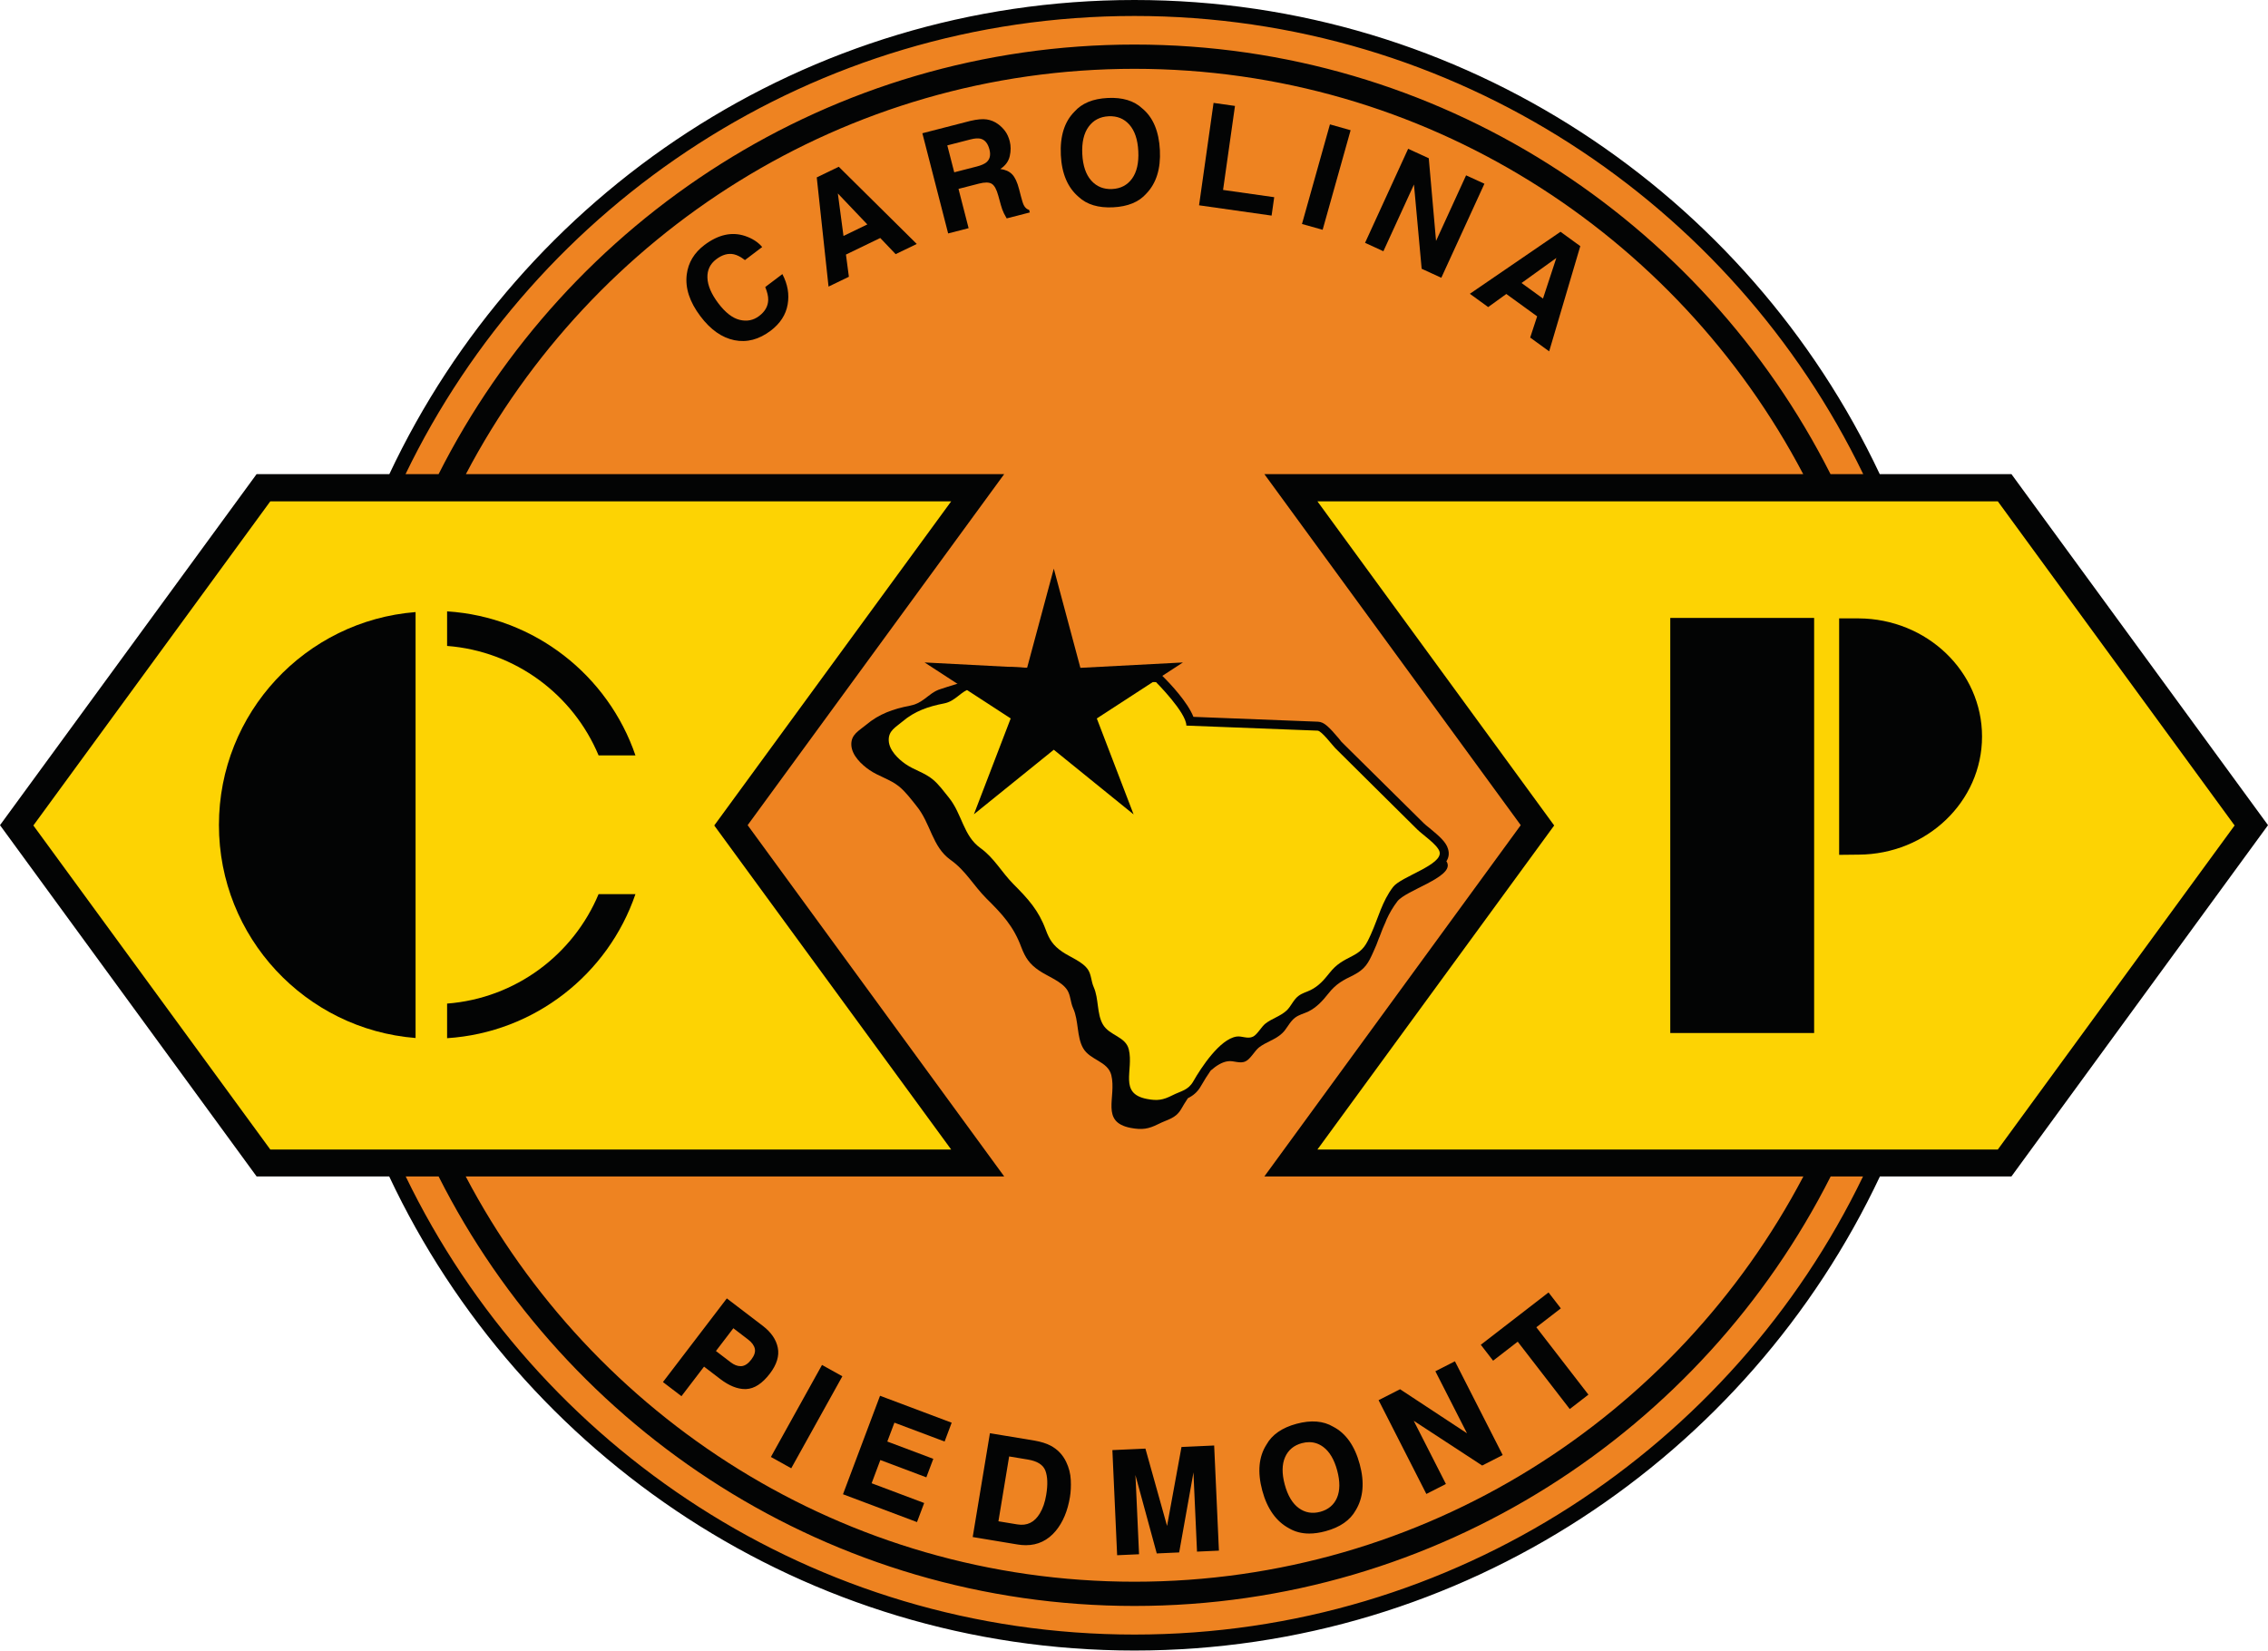 <?xml version="1.0" encoding="UTF-8" standalone="no"?>
<!DOCTYPE svg PUBLIC "-//W3C//DTD SVG 1.1//EN" "http://www.w3.org/Graphics/SVG/1.1/DTD/svg11.dtd">
<svg width="100%" height="100%" viewBox="0 0 526 383" version="1.1" xmlns="http://www.w3.org/2000/svg" xmlns:xlink="http://www.w3.org/1999/xlink" xml:space="preserve" xmlns:serif="http://www.serif.com/" style="fill-rule:evenodd;clip-rule:evenodd;stroke-linejoin:round;stroke-miterlimit:2;">
    <g transform="matrix(1,0,0,1,-0.025,-1.579)">
        <g transform="matrix(4.167,0,0,4.167,0,0)">
            <path d="M17.373,46.322C17.373,21.055 37.855,0.573 63.122,0.573C88.388,0.573 108.871,21.055 108.871,46.322C108.871,71.588 88.388,92.071 63.122,92.071C37.855,92.071 17.373,71.588 17.373,46.322Z" style="fill:rgb(238,131,33);fill-rule:nonzero;"/>
        </g>
        <g transform="matrix(4.167,0,0,4.167,0,0)">
            <path d="M41.617,46.308L55.896,26.769L25.936,26.769C32.976,13.369 47.016,4.209 63.146,4.209C79.287,4.209 93.327,13.369 100.367,26.769L70.377,26.769L84.646,46.308L70.377,65.859L100.377,65.859C93.336,79.257 79.296,88.418 63.146,88.418C47.006,88.418 32.966,79.257 25.926,65.859L55.896,65.859L41.617,46.308ZM63.146,91.359C45.316,91.359 29.877,80.939 22.586,65.859L24.417,65.859C31.566,80.029 46.247,89.767 63.146,89.767C80.056,89.767 94.737,80.029 101.896,65.859L103.697,65.859C96.417,80.939 80.976,91.359 63.146,91.359ZM63.146,1.268C80.987,1.268 96.426,11.699 103.707,26.769L101.887,26.769C94.726,12.598 80.056,2.859 63.146,2.859C46.247,2.859 31.577,12.598 24.417,26.769L22.577,26.769C29.856,11.699 45.306,1.268 63.146,1.268ZM111.957,26.769L104.627,26.769C97.287,11.189 81.457,0.379 63.146,0.379C44.836,0.379 29.006,11.189 21.676,26.769L14.287,26.769L0.006,46.308L14.287,65.859L21.667,65.859C28.997,81.439 44.836,92.248 63.146,92.248C81.457,92.248 97.296,81.439 104.637,65.859L111.957,65.859L126.237,46.308L111.957,26.769Z" style="fill:rgb(3,4,4);fill-rule:nonzero;"/>
        </g>
        <g transform="matrix(4.167,0,0,4.167,0,0)">
            <path d="M15.05,64.361L52.945,64.361L39.759,46.325L52.947,28.283L15.05,28.283L1.863,46.325L15.05,64.361Z" style="fill:rgb(253,211,3);fill-rule:nonzero;"/>
        </g>
        <g transform="matrix(4.167,0,0,4.167,0,0)">
            <path d="M124.377,46.325L111.198,28.283L73.329,28.283L86.507,46.325L73.33,64.361L111.199,64.361L124.377,46.325Z" style="fill:rgb(253,211,3);fill-rule:nonzero;"/>
        </g>
        <g transform="matrix(4.167,0,0,4.167,0,0)">
            <path d="M42.066,75.438C42.023,75.244 41.892,75.064 41.673,74.897L40.812,74.239L39.783,75.586L40.645,76.245C40.863,76.412 41.075,76.486 41.279,76.468C41.484,76.452 41.677,76.324 41.859,76.086C42.041,75.848 42.11,75.631 42.066,75.438ZM41.538,77.644C41.099,77.663 40.63,77.482 40.133,77.103L39.181,76.376L37.924,78.021L36.974,77.295L40.468,72.719L42.434,74.219C42.886,74.565 43.158,74.959 43.247,75.401C43.336,75.842 43.192,76.31 42.814,76.805C42.402,77.345 41.976,77.625 41.538,77.644Z" style="fill:rgb(3,4,4);fill-rule:nonzero;"/>
        </g>
        <g transform="matrix(4.167,0,0,4.167,0,0)">
            <path d="M39.853,75.577L40.675,76.205C40.862,76.348 41.045,76.42 41.22,76.42C41.238,76.42 41.256,76.42 41.275,76.419C41.464,76.403 41.647,76.281 41.819,76.055C41.991,75.831 42.057,75.627 42.017,75.449C41.977,75.268 41.851,75.095 41.643,74.937L40.822,74.309L39.853,75.577ZM41.22,76.521C41.023,76.521 40.819,76.441 40.615,76.285L39.712,75.596L39.743,75.556L40.802,74.169L41.704,74.857C41.931,75.031 42.07,75.223 42.115,75.427C42.162,75.635 42.089,75.867 41.899,76.116C41.709,76.365 41.502,76.501 41.283,76.518C41.262,76.52 41.241,76.521 41.22,76.521ZM37.044,77.286L37.915,77.951L39.171,76.305L40.164,77.063C40.627,77.417 41.069,77.595 41.476,77.595C41.496,77.595 41.516,77.595 41.536,77.594C41.957,77.576 42.374,77.299 42.774,76.775C43.141,76.294 43.284,75.835 43.198,75.411C43.112,74.984 42.844,74.596 42.404,74.259L40.478,72.79L37.044,77.286ZM37.934,78.091L36.904,77.305L36.934,77.265L40.459,72.649L40.499,72.679L42.464,74.179C42.925,74.532 43.205,74.939 43.295,75.391C43.388,75.844 43.239,76.331 42.854,76.836C42.434,77.385 41.993,77.674 41.54,77.694C41.519,77.695 41.498,77.696 41.476,77.696C41.046,77.696 40.584,77.509 40.103,77.143L39.191,76.446L37.934,78.091Z" style="fill:rgb(3,4,4);fill-rule:nonzero;"/>
        </g>
        <g transform="matrix(4.167,0,0,4.167,0,0)">
            <path d="M44.025,82.036L42.98,81.455L45.776,76.421L46.821,77.002L44.025,82.036Z" style="fill:rgb(3,4,4);fill-rule:nonzero;"/>
        </g>
        <g transform="matrix(4.167,0,0,4.167,0,0)">
            <path d="M43.048,81.435L44.005,81.967L46.752,77.022L45.795,76.49L43.048,81.435ZM44.044,82.104L42.912,81.474L45.756,76.353L46.889,76.983L44.044,82.104Z" style="fill:rgb(3,4,4);fill-rule:nonzero;"/>
        </g>
        <g transform="matrix(4.167,0,0,4.167,0,0)">
            <path d="M52.55,80.55L49.757,79.501L49.327,80.644L51.886,81.607L51.534,82.544L48.974,81.581L48.454,82.966L51.378,84.066L51.014,85.035L46.989,83.521L49.015,78.132L52.909,79.596L52.55,80.55Z" style="fill:rgb(3,4,4);fill-rule:nonzero;"/>
        </g>
        <g transform="matrix(4.167,0,0,4.167,0,0)">
            <path d="M47.053,83.492L50.985,84.97L51.314,84.095L48.389,82.996L48.945,81.516L51.504,82.479L51.822,81.636L49.262,80.673L49.728,79.436L52.521,80.486L52.844,79.626L49.044,78.197L47.053,83.492ZM51.043,85.099L46.924,83.55L48.986,78.068L52.973,79.567L52.58,80.615L49.787,79.565L49.391,80.615L51.951,81.578L51.563,82.608L49.003,81.645L48.518,82.937L51.443,84.037L51.043,85.099Z" style="fill:rgb(3,4,4);fill-rule:nonzero;"/>
        </g>
        <g transform="matrix(4.167,0,0,4.167,0,0)">
            <path d="M56.131,81.387L55.517,85.095L56.613,85.277C57.174,85.37 57.611,85.159 57.924,84.642C58.095,84.36 58.215,84.008 58.285,83.589C58.38,83.011 58.364,82.553 58.234,82.213C58.103,81.874 57.768,81.659 57.228,81.569L56.131,81.387ZM58.451,80.885C58.828,81.083 59.111,81.377 59.299,81.766C59.451,82.082 59.535,82.41 59.552,82.751C59.57,83.091 59.554,83.411 59.504,83.709C59.379,84.464 59.122,85.079 58.731,85.552C58.203,86.191 57.509,86.439 56.65,86.296L54.202,85.89L55.143,80.21L57.592,80.616C57.944,80.679 58.23,80.769 58.451,80.885Z" style="fill:rgb(3,4,4);fill-rule:nonzero;"/>
        </g>
        <g transform="matrix(4.167,0,0,4.167,0,0)">
            <path d="M55.575,85.054L56.621,85.227C57.17,85.318 57.578,85.117 57.881,84.616C58.048,84.341 58.168,83.993 58.235,83.582C58.33,83.014 58.313,82.56 58.187,82.231C58.064,81.911 57.739,81.705 57.22,81.619L56.172,81.445L55.575,85.054ZM56.861,85.348C56.779,85.348 56.693,85.34 56.605,85.327L55.46,85.136L55.467,85.087L56.09,81.33L57.236,81.519C57.793,81.612 58.143,81.839 58.281,82.196C58.413,82.542 58.431,83.013 58.335,83.597C58.264,84.022 58.14,84.382 57.967,84.669C57.693,85.12 57.321,85.348 56.861,85.348ZM54.259,85.849L56.658,86.247C57.494,86.392 58.178,86.142 58.693,85.52C59.076,85.056 59.333,84.444 59.455,83.701C59.503,83.409 59.52,83.09 59.502,82.753C59.485,82.419 59.402,82.095 59.254,81.788C59.072,81.41 58.793,81.121 58.427,80.929C58.212,80.816 57.928,80.727 57.584,80.665L55.184,80.267L54.259,85.849ZM57.104,86.385C56.956,86.385 56.8,86.372 56.642,86.346L54.144,85.931L54.152,85.882L55.102,80.152L55.151,80.16L57.6,80.566C57.957,80.63 58.25,80.723 58.474,80.841C58.859,81.043 59.152,81.346 59.344,81.745C59.498,82.064 59.585,82.401 59.602,82.748C59.62,83.092 59.604,83.419 59.554,83.716C59.428,84.477 59.165,85.106 58.769,85.585C58.33,86.116 57.769,86.385 57.104,86.385Z" style="fill:rgb(3,4,4);fill-rule:nonzero;"/>
        </g>
        <g transform="matrix(4.167,0,0,4.167,0,0)">
            <path d="M65.806,80.966L67.535,80.888L67.795,86.64L66.675,86.691L66.5,82.8C66.495,82.689 66.489,82.532 66.482,82.331C66.475,82.128 66.469,81.973 66.464,81.864L65.593,86.74L64.424,86.793L63.125,82.014C63.129,82.124 63.137,82.279 63.149,82.481C63.161,82.682 63.169,82.838 63.174,82.951L63.35,86.841L62.23,86.892L61.97,81.14L63.719,81.061L64.971,85.537L65.806,80.966Z" style="fill:rgb(3,4,4);fill-rule:nonzero;"/>
        </g>
        <g transform="matrix(4.167,0,0,4.167,0,0)">
            <path d="M62.022,81.188L62.278,86.84L63.298,86.794L63.125,82.953C63.12,82.84 63.111,82.685 63.099,82.484C63.087,82.282 63.08,82.126 63.075,82.016L63.054,81.566L64.462,86.741L65.551,86.692L66.495,81.413L66.514,81.862C66.519,81.971 66.525,82.127 66.532,82.329C66.539,82.53 66.544,82.687 66.549,82.798L66.723,86.639L67.744,86.592L67.487,80.94L65.848,81.014L64.981,85.759L64.923,85.55L63.682,81.113L62.022,81.188ZM62.182,86.944L62.18,86.894L61.918,81.092L61.968,81.09L63.756,81.009L63.767,81.047L64.961,85.314L65.764,80.919L67.583,80.836L67.585,80.886L67.847,86.688L67.797,86.69L66.627,86.743L66.626,86.693L66.45,82.802C66.445,82.691 66.439,82.534 66.432,82.333L66.432,82.331L65.635,86.788L64.386,86.844L64.377,86.805L63.199,82.478C63.21,82.679 63.219,82.836 63.224,82.949L63.402,86.889L63.352,86.891L62.182,86.944Z" style="fill:rgb(3,4,4);fill-rule:nonzero;"/>
        </g>
        <g transform="matrix(4.167,0,0,4.167,0,0)">
            <path d="M74.462,83.769C74.641,83.356 74.646,82.837 74.477,82.211C74.309,81.587 74.043,81.142 73.681,80.875C73.319,80.606 72.908,80.535 72.448,80.659C71.988,80.783 71.667,81.051 71.484,81.464C71.301,81.878 71.294,82.398 71.463,83.024C71.632,83.65 71.9,84.096 72.265,84.361C72.63,84.627 73.043,84.698 73.503,84.574C73.963,84.45 74.284,84.181 74.462,83.769ZM75.416,84.418C75.113,84.963 74.564,85.343 73.769,85.558C72.975,85.772 72.309,85.719 71.773,85.401C71.066,85.022 70.579,84.334 70.309,83.336C70.035,82.317 70.11,81.477 70.536,80.814C70.839,80.269 71.388,79.888 72.182,79.674C72.977,79.461 73.642,79.512 74.179,79.832C74.877,80.191 75.364,80.879 75.638,81.898C75.908,82.896 75.834,83.736 75.416,84.418Z" style="fill:rgb(3,4,4);fill-rule:nonzero;"/>
        </g>
        <g transform="matrix(4.167,0,0,4.167,0,0)">
            <path d="M72.871,80.65C72.74,80.65 72.602,80.669 72.46,80.707C72.018,80.827 71.705,81.088 71.53,81.485C71.353,81.886 71.346,82.399 71.511,83.011C71.677,83.624 71.94,84.064 72.294,84.321C72.645,84.576 73.043,84.645 73.491,84.526C73.933,84.406 74.245,84.145 74.417,83.75C74.589,83.349 74.594,82.836 74.429,82.224C74.265,81.615 74.003,81.174 73.652,80.915C73.415,80.739 73.152,80.65 72.871,80.65ZM73.08,84.683C72.776,84.683 72.493,84.588 72.236,84.401C71.863,84.131 71.586,83.671 71.416,83.037C71.244,82.403 71.252,81.867 71.438,81.444C71.627,81.018 71.961,80.738 72.435,80.611C72.909,80.482 73.339,80.558 73.71,80.835C74.082,81.108 74.355,81.567 74.525,82.199C74.697,82.833 74.691,83.368 74.508,83.789C74.324,84.214 73.991,84.495 73.516,84.622C73.367,84.663 73.219,84.683 73.08,84.683ZM73.078,79.595C72.806,79.595 72.509,79.638 72.195,79.722C71.419,79.931 70.876,80.307 70.58,80.838C70.163,81.488 70.088,82.323 70.357,83.323C70.622,84.302 71.106,84.987 71.796,85.357C72.322,85.669 72.98,85.718 73.756,85.51C74.534,85.299 75.078,84.924 75.372,84.393C75.782,83.725 75.854,82.89 75.59,81.911C75.321,80.912 74.838,80.227 74.157,79.877C73.842,79.689 73.48,79.595 73.078,79.595ZM72.875,85.737C72.455,85.737 72.075,85.638 71.748,85.444C71.034,85.061 70.533,84.356 70.261,83.348C69.984,82.321 70.062,81.459 70.494,80.787C70.801,80.234 71.366,79.842 72.169,79.627C72.976,79.41 73.661,79.465 74.205,79.789C74.911,80.152 75.41,80.857 75.686,81.885C75.959,82.892 75.881,83.753 75.459,84.444C75.151,84.997 74.587,85.389 73.782,85.606C73.46,85.693 73.156,85.737 72.875,85.737Z" style="fill:rgb(3,4,4);fill-rule:nonzero;"/>
        </g>
        <g transform="matrix(4.167,0,0,4.167,0,0)">
            <path d="M76.801,78.335L77.925,77.762L81.785,80.302L79.962,76.725L80.961,76.216L83.575,81.346L82.502,81.893L78.56,79.316L80.414,82.957L79.415,83.465L76.801,78.335Z" style="fill:rgb(3,4,4);fill-rule:nonzero;"/>
        </g>
        <g transform="matrix(4.167,0,0,4.167,0,0)">
            <path d="M76.869,78.356L79.436,83.398L80.346,82.935L78.43,79.171L82.505,81.836L83.507,81.325L80.94,76.284L80.03,76.747L81.915,80.448L77.922,77.82L76.869,78.356ZM79.393,83.533L79.37,83.488L76.734,78.313L76.779,78.29L77.928,77.705L77.953,77.72L81.655,80.157L79.895,76.704L79.94,76.68L80.983,76.149L81.006,76.194L83.642,81.368L83.597,81.391L82.5,81.951L82.475,81.935L78.69,79.461L80.481,82.978L80.436,83.002L79.393,83.533Z" style="fill:rgb(3,4,4);fill-rule:nonzero;"/>
        </g>
        <g transform="matrix(4.167,0,0,4.167,0,0)">
            <path d="M86.184,72.387L86.807,73.194L85.444,74.247L88.341,77.997L87.383,78.737L84.486,74.987L83.117,76.045L82.494,75.239L86.184,72.387Z" style="fill:rgb(3,4,4);fill-rule:nonzero;"/>
        </g>
        <g transform="matrix(4.167,0,0,4.167,0,0)">
            <path d="M84.495,74.917L84.526,74.957L87.392,78.667L88.271,77.988L85.374,74.238L85.414,74.207L86.737,73.185L86.175,72.458L82.564,75.248L83.126,75.975L84.495,74.917ZM87.375,78.807L87.343,78.767L84.477,75.057L83.108,76.116L82.423,75.23L82.463,75.199L86.193,72.317L86.877,73.203L86.837,73.234L85.514,74.255L88.412,78.005L87.375,78.807Z" style="fill:rgb(3,4,4);fill-rule:nonzero;"/>
        </g>
        <g transform="matrix(4.167,0,0,4.167,0,0)">
            <path d="M38.229,15.651C38.314,14.994 38.641,14.449 39.213,14.016C39.978,13.439 40.728,13.27 41.464,13.51C41.876,13.647 42.196,13.854 42.427,14.129L41.467,14.855C41.241,14.68 41.036,14.574 40.855,14.534C40.534,14.463 40.205,14.555 39.87,14.809C39.527,15.068 39.364,15.412 39.379,15.842C39.395,16.272 39.597,16.746 39.986,17.261C40.376,17.776 40.772,18.084 41.173,18.182C41.576,18.281 41.937,18.21 42.258,17.967C42.587,17.718 42.755,17.419 42.762,17.068C42.768,16.877 42.712,16.639 42.597,16.355L43.551,15.635C43.846,16.198 43.945,16.763 43.843,17.333C43.742,17.902 43.427,18.386 42.9,18.786C42.246,19.279 41.572,19.456 40.877,19.314C40.181,19.171 39.553,18.729 38.993,17.987C38.386,17.185 38.132,16.406 38.229,15.651Z" style="fill:rgb(3,4,4);fill-rule:nonzero;"/>
        </g>
        <g transform="matrix(4.167,0,0,4.167,0,0)">
            <path d="M46.952,13.512L48.279,12.871L46.638,11.147L46.952,13.512ZM45.464,10.253L46.689,9.661L51.03,13.958L49.855,14.525L48.998,13.626L47.089,14.548L47.252,15.784L46.12,16.331L45.464,10.253Z" style="fill:rgb(3,4,4);fill-rule:nonzero;"/>
        </g>
        <g transform="matrix(4.167,0,0,4.167,0,0)">
            <path d="M52.73,8.471L53.116,9.969L54.37,9.647C54.619,9.583 54.797,9.504 54.907,9.412C55.1,9.25 55.156,9.011 55.076,8.699C54.989,8.361 54.824,8.161 54.582,8.099C54.444,8.065 54.256,8.079 54.017,8.14L52.73,8.471ZM54.926,7.027C55.155,7.063 55.363,7.148 55.548,7.282C55.704,7.393 55.836,7.526 55.95,7.679C56.063,7.834 56.147,8.02 56.204,8.239C56.272,8.504 56.272,8.781 56.205,9.072C56.137,9.363 55.962,9.6 55.682,9.785C55.966,9.822 56.185,9.922 56.342,10.086C56.499,10.248 56.627,10.525 56.727,10.916L56.824,11.291C56.889,11.545 56.944,11.715 56.988,11.8C57.055,11.937 57.155,12.024 57.285,12.064L57.321,12.204L56.035,12.535C55.967,12.419 55.916,12.327 55.881,12.254C55.811,12.106 55.753,11.95 55.71,11.787L55.568,11.271C55.471,10.916 55.349,10.695 55.2,10.607C55.052,10.518 54.816,10.516 54.491,10.599L53.353,10.892L53.916,13.079L52.777,13.372L51.342,7.796L54.01,7.109C54.393,7.019 54.698,6.992 54.926,7.027Z" style="fill:rgb(3,4,4);fill-rule:nonzero;"/>
        </g>
        <g transform="matrix(4.167,0,0,4.167,0,0)">
            <path d="M63.015,10.317C63.277,9.952 63.392,9.446 63.36,8.798C63.329,8.153 63.165,7.662 62.868,7.323C62.57,6.984 62.184,6.827 61.709,6.85C61.232,6.874 60.861,7.067 60.595,7.432C60.329,7.797 60.211,8.304 60.243,8.952C60.275,9.599 60.441,10.091 60.742,10.429C61.043,10.766 61.43,10.923 61.907,10.9C62.382,10.877 62.752,10.682 63.015,10.317ZM63.808,11.154C63.396,11.624 62.779,11.877 61.957,11.918C61.135,11.958 60.496,11.765 60.04,11.339C59.43,10.819 59.1,10.043 59.049,9.01C58.997,7.957 59.251,7.152 59.806,6.595C60.219,6.127 60.836,5.872 61.658,5.832C62.48,5.792 63.12,5.984 63.576,6.41C64.182,6.91 64.51,7.686 64.562,8.739C64.613,9.772 64.362,10.578 63.808,11.154Z" style="fill:rgb(3,4,4);fill-rule:nonzero;"/>
        </g>
        <g transform="matrix(4.167,0,0,4.167,0,0)">
            <path d="M67.549,6.106L68.741,6.275L68.078,10.951L70.925,11.355L70.779,12.379L66.742,11.806L67.549,6.106Z" style="fill:rgb(3,4,4);fill-rule:nonzero;"/>
        </g>
        <g transform="matrix(4.167,0,0,4.167,0,0)">
            <path d="M73.62,13.169L72.47,12.846L74.026,7.302L75.177,7.627L73.62,13.169Z" style="fill:rgb(3,4,4);fill-rule:nonzero;"/>
        </g>
        <g transform="matrix(4.167,0,0,4.167,0,0)">
            <path d="M78.379,8.661L79.527,9.187L79.932,13.789L81.604,10.138L82.624,10.606L80.225,15.84L79.131,15.338L78.703,10.649L77.001,14.363L75.981,13.895L78.379,8.661Z" style="fill:rgb(3,4,4);fill-rule:nonzero;"/>
        </g>
        <g transform="matrix(4.167,0,0,4.167,0,0)">
            <path d="M84.69,16.131L85.884,16.997L86.627,14.737L84.69,16.131ZM86.859,13.279L87.96,14.079L86.228,19.935L85.171,19.168L85.559,17.987L83.843,16.742L82.833,17.471L81.814,16.731L86.859,13.279Z" style="fill:rgb(3,4,4);fill-rule:nonzero;"/>
        </g>
        <g transform="matrix(4.167,0,0,4.167,0,0)">
            <path d="M12.191,46.3C12.191,52.549 17.01,57.67 23.135,58.155L23.135,34.447C17.01,34.931 12.191,40.052 12.191,46.3Z" style="fill:rgb(3,4,4);fill-rule:nonzero;"/>
        </g>
        <g transform="matrix(4.167,0,0,4.167,0,0)">
            <path d="M33.322,42.425L35.373,42.425C33.853,37.978 29.773,34.72 24.89,34.407L24.89,36.332C28.7,36.625 31.91,39.052 33.322,42.425Z" style="fill:rgb(3,4,4);fill-rule:nonzero;"/>
        </g>
        <g transform="matrix(4.167,0,0,4.167,0,0)">
            <path d="M33.322,50.146L35.373,50.146C33.853,54.592 29.773,57.85 24.89,58.165L24.89,56.239C28.7,55.946 31.91,53.518 33.322,50.146Z" style="fill:rgb(3,4,4);fill-rule:nonzero;"/>
        </g>
        <g transform="matrix(4.167,0,0,4.167,0,0)">
            <path d="M92.968,57.877L92.968,34.773L100.975,34.773L100.975,57.877L92.968,57.877Z" style="fill:rgb(3,4,4);fill-rule:nonzero;"/>
        </g>
        <g transform="matrix(4.167,0,0,4.167,0,0)">
            <path d="M110.32,41.374C110.32,37.755 107.252,34.822 103.459,34.799L102.367,34.798L102.367,47.96L103.459,47.948C107.252,47.926 110.32,44.992 110.32,41.374Z" style="fill:rgb(3,4,4);fill-rule:nonzero;"/>
        </g>
        <g transform="matrix(4.167,0,0,4.167,0,0)">
            <path d="M80.568,48.439C80.818,49.229 78.257,49.928 77.778,50.549C77.528,50.879 77.337,51.209 77.178,51.559C77.158,51.598 77.148,51.649 77.127,51.689C77.007,51.939 76.908,52.199 76.808,52.468C76.797,52.508 76.778,52.548 76.757,52.588C76.668,52.849 76.558,53.109 76.438,53.369C76.158,53.999 75.978,54.319 75.348,54.649C74.757,54.939 74.377,55.128 73.948,55.669C73.598,56.109 73.288,56.449 72.808,56.689C72.547,56.809 72.318,56.849 72.078,57.029C71.768,57.269 71.627,57.659 71.358,57.899C70.988,58.249 70.478,58.369 70.078,58.679C69.848,58.859 69.598,59.329 69.337,59.449C69.018,59.609 68.668,59.399 68.348,59.449C68.028,59.489 67.708,59.689 67.398,59.959C67.398,59.968 67.388,59.968 67.388,59.968C67.208,60.229 67.028,60.508 66.858,60.809C66.648,61.189 66.377,61.378 66.118,61.508C65.967,61.729 65.848,61.939 65.748,62.109C65.428,62.649 65.018,62.669 64.467,62.949C63.928,63.218 63.578,63.279 62.938,63.159C61.228,62.829 62.158,61.459 61.858,60.218C61.658,59.439 60.678,59.399 60.288,58.718C59.928,58.088 60.047,57.189 59.738,56.508C59.578,56.159 59.598,55.789 59.408,55.489C59.098,54.999 58.318,54.729 57.837,54.399C57.308,54.039 57.078,53.699 56.848,53.099C56.418,51.939 55.797,51.268 54.908,50.389C54.188,49.669 53.748,48.829 52.908,48.239C51.877,47.499 51.818,46.219 51.007,45.229C50.717,44.869 50.408,44.449 50.038,44.149C49.538,43.749 48.918,43.598 48.398,43.239C47.958,42.939 47.408,42.419 47.388,41.838C47.368,41.258 47.808,41.059 48.217,40.719C48.928,40.119 49.717,39.838 50.648,39.659C50.678,39.649 50.698,39.649 50.728,39.639C51.018,39.579 51.228,39.449 51.438,39.299C51.728,39.088 51.988,38.838 52.368,38.729C52.368,38.729 52.938,38.539 53.608,38.338L53.618,38.338C53.708,38.279 53.818,38.239 53.928,38.209C53.958,38.189 55.288,37.758 56.188,37.529L56.257,37.508L64.568,37.859L64.698,37.999C65.158,38.449 66.108,39.469 66.428,40.279C67.908,40.338 73.297,40.549 73.358,40.549C73.708,40.559 73.988,40.859 74.518,41.479C74.587,41.559 74.638,41.629 74.668,41.669L79.248,46.199C79.318,46.268 79.438,46.369 79.568,46.469C80.098,46.909 80.488,47.239 80.598,47.629C80.678,47.889 80.638,48.119 80.507,48.319C80.538,48.359 80.558,48.399 80.568,48.439Z" style="fill:rgb(3,4,4);fill-rule:nonzero;"/>
        </g>
        <g transform="matrix(4.167,0,0,4.167,0,0)">
            <path d="M56.313,38.012L64.349,38.349C64.349,38.349 66.035,40.036 66.035,40.766C66.035,40.766 73.299,41.045 73.34,41.047C73.562,41.055 74.17,41.87 74.32,42.018C75.069,42.761 75.818,43.503 76.566,44.247C77.342,45.016 78.119,45.786 78.895,46.555C79.172,46.831 80.005,47.389 80.124,47.774C80.347,48.507 77.986,49.165 77.543,49.745C76.924,50.554 76.729,51.448 76.306,52.384C76.042,52.97 75.883,53.273 75.294,53.579C74.756,53.857 74.402,54.029 74,54.538C73.677,54.946 73.391,55.267 72.947,55.488C72.71,55.606 72.501,55.642 72.273,55.814C71.987,56.031 71.859,56.399 71.612,56.627C71.265,56.947 70.797,57.068 70.432,57.355C70.216,57.524 69.986,57.958 69.749,58.077C69.446,58.227 69.13,58.03 68.832,58.074C67.893,58.213 66.851,59.817 66.426,60.559C66.134,61.071 65.758,61.091 65.25,61.348C64.749,61.602 64.427,61.663 63.835,61.546C62.256,61.239 63.113,59.956 62.832,58.792C62.655,58.059 61.744,58.029 61.382,57.387C61.049,56.799 61.163,55.961 60.881,55.327C60.733,54.992 60.749,54.65 60.572,54.368C60.282,53.907 59.565,53.657 59.123,53.351C58.627,53.008 58.416,52.693 58.209,52.129C57.809,51.044 57.235,50.419 56.412,49.591C55.749,48.924 55.341,48.131 54.571,47.58C53.614,46.893 53.559,45.689 52.812,44.767C52.54,44.431 52.255,44.036 51.918,43.759C51.454,43.377 50.884,43.241 50.4,42.903C49.993,42.619 49.49,42.137 49.47,41.595C49.45,41.045 49.855,40.862 50.231,40.542C50.913,39.961 51.668,39.702 52.549,39.532C53.201,39.405 53.465,38.86 54.065,38.686C54.065,38.686 55.414,38.237 56.313,38.012Z" style="fill:rgb(253,211,3);fill-rule:nonzero;"/>
        </g>
        <g transform="matrix(4.167,0,0,4.167,0,0)">
            <path d="M57.172,37.549L58.657,32.028L60.137,37.551L65.844,37.252L61.051,40.368L63.098,45.708L58.657,42.11L54.211,45.702L56.258,40.368L51.465,37.251L57.172,37.549Z" style="fill:rgb(3,4,4);fill-rule:nonzero;"/>
        </g>
    </g>
</svg>
